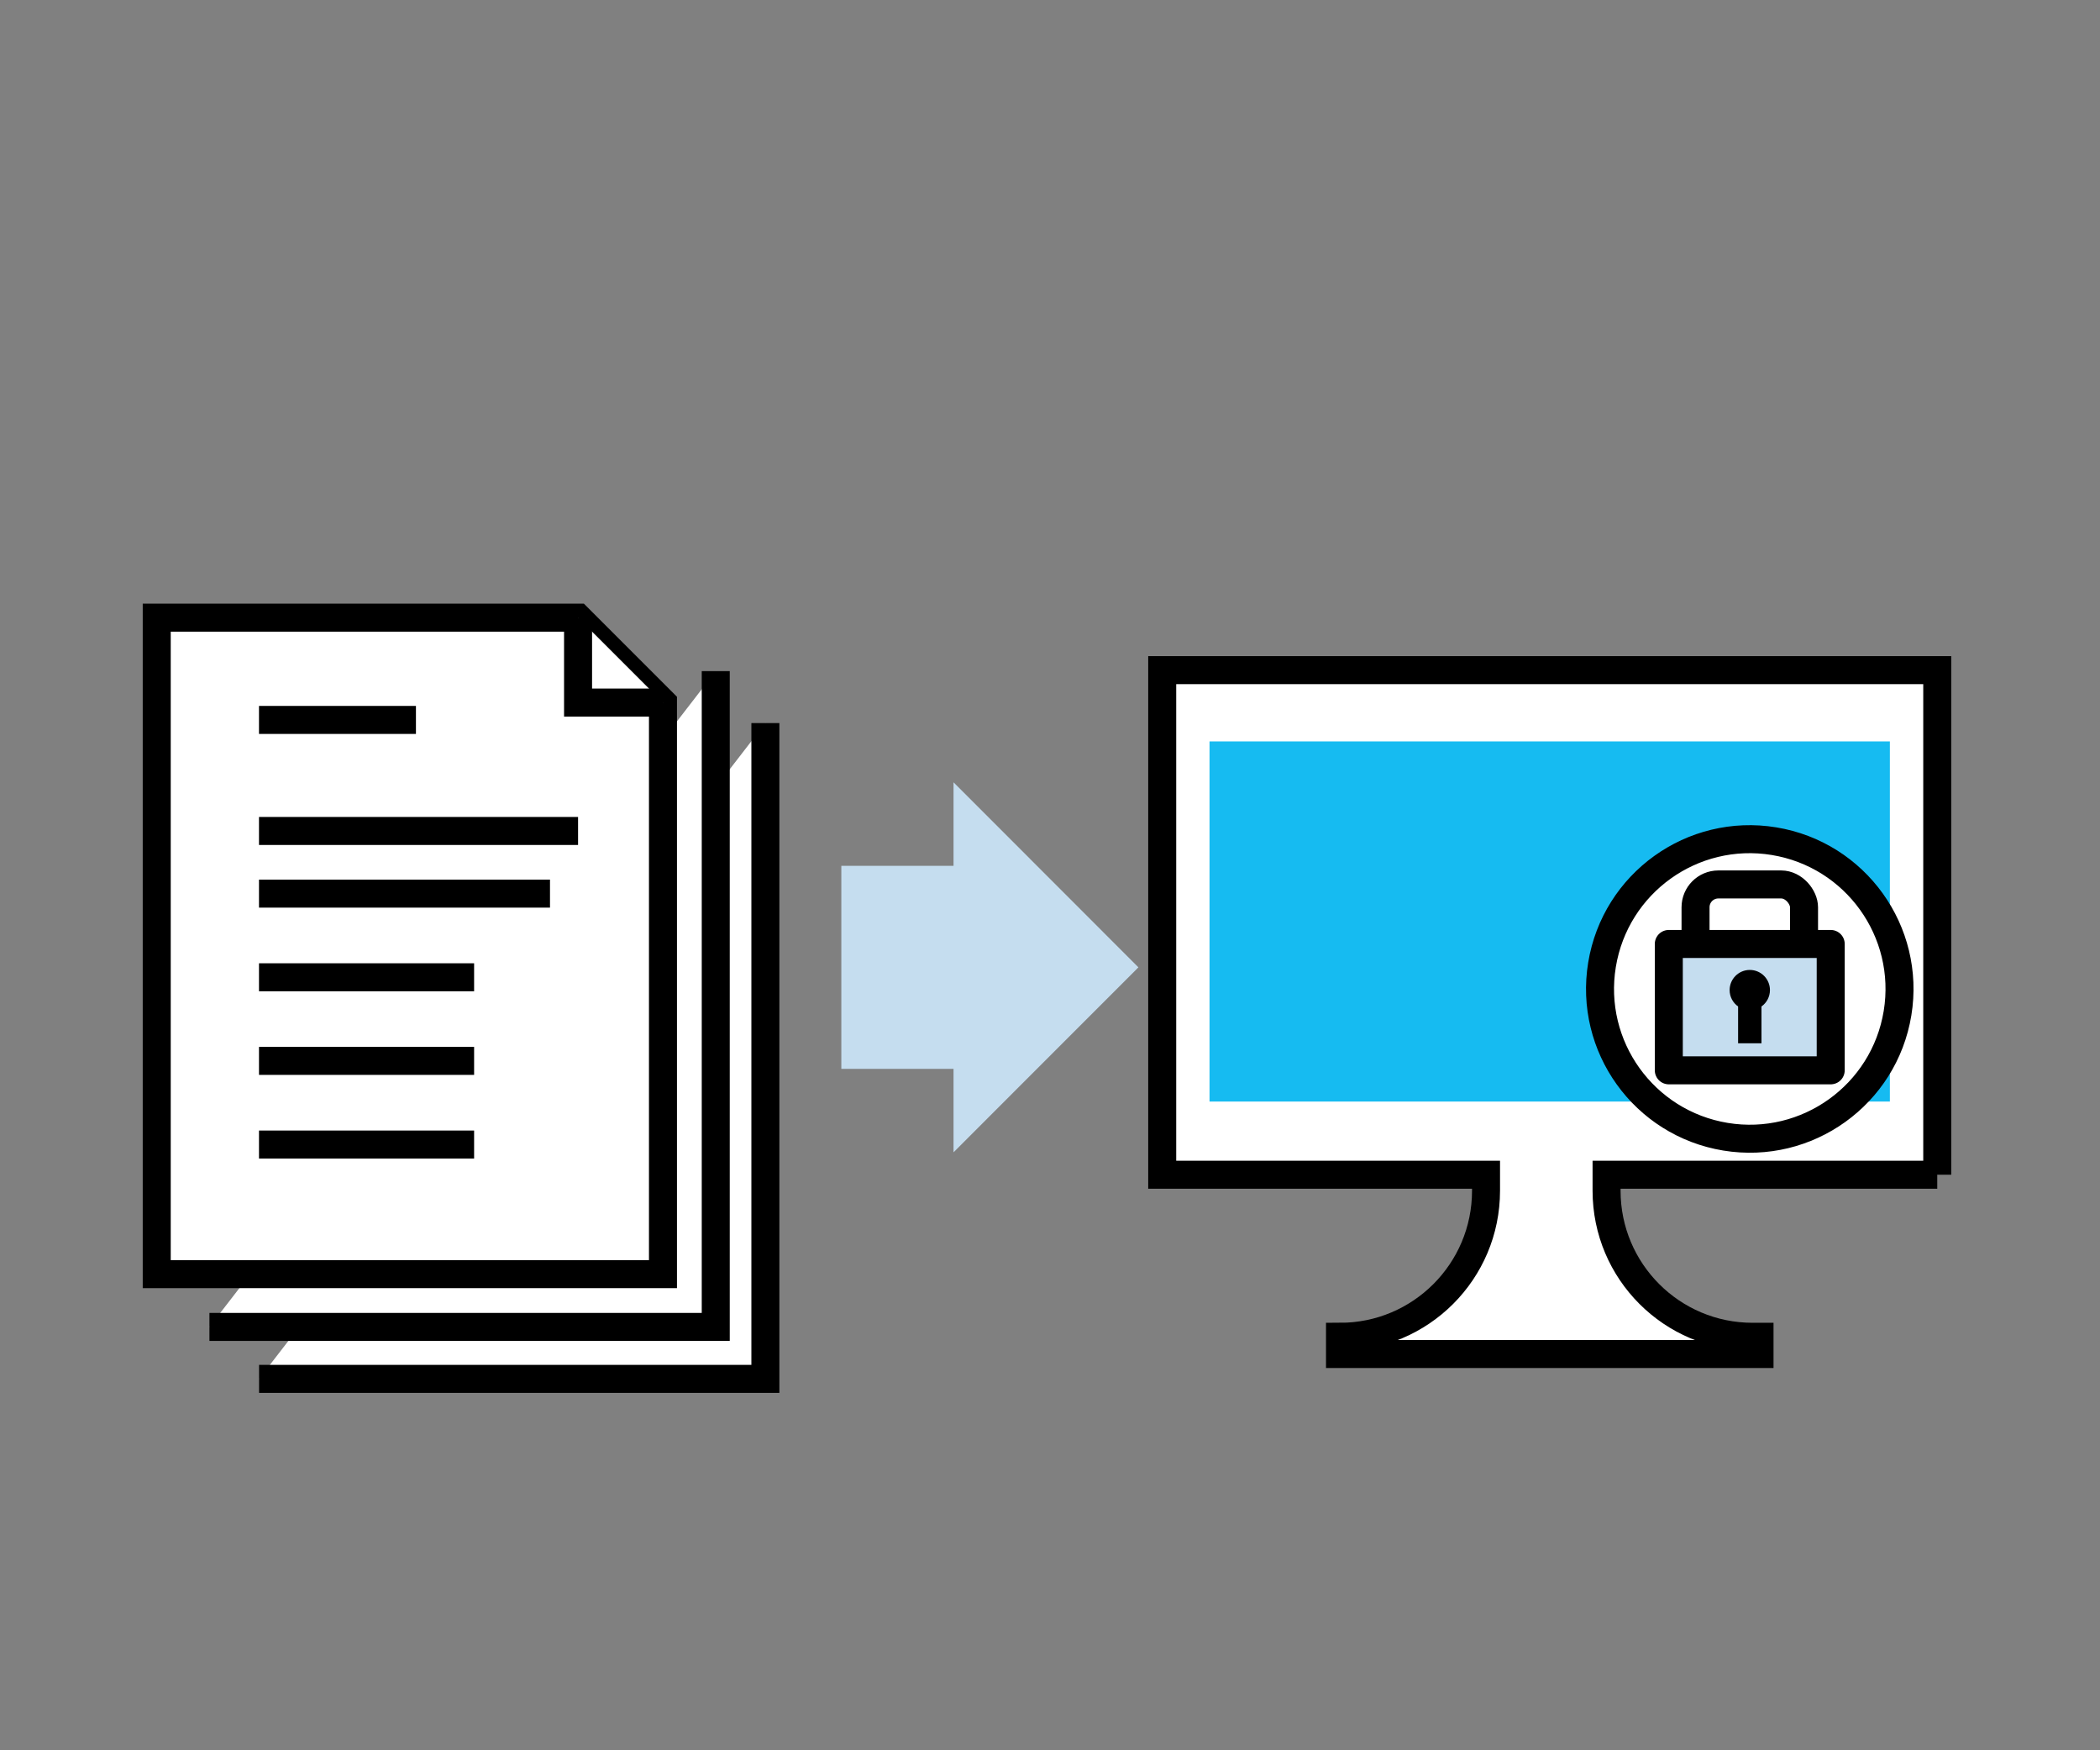 <?xml version="1.0" encoding="UTF-8"?>
<svg id="Layer_7" data-name="Layer 7" xmlns="http://www.w3.org/2000/svg" viewBox="0 0 300 250">
  <rect x="0" y="0" width="300" height="250" fill="#808080" stroke="none"/>
  <defs>
    <style>
      .cls-1 {
        fill: #fff;
      }

      .cls-1, .cls-2 {
        stroke: #000;
        stroke-width: 4px;
      }

      .cls-1, .cls-3 {
        stroke-miterlimit: 10;
      }

      .cls-2 {
        stroke-linecap: round;
        stroke-linejoin: round;
      }

      .cls-2, .cls-4 {
        fill: #c5ddef;
      }

      .cls-3 {
        fill: none;
        stroke: #c5ddef;
        stroke-width: 29px;
      }

      .cls-5, .cls-6, .cls-4 {
        stroke-width: 0px;
      }

      .cls-6 {
        fill: #16bbf1;
      }
    </style>
  </defs>
  <polyline class="cls-1" points="109.34 103.28 109.34 196.95 37.01 196.95"/>
  <polyline class="cls-1" points="102.25 95.86 102.25 189.53 29.92 189.53"/>
  <g>
    <path class="cls-1" d="m276.75,167.79v-72.07h-110.72v72.07h46.26v2.29c0,11.52-9.34,20.86-20.86,20.86h0v2.46h59.93v-2.46h-.99c-11.52,0-20.86-9.34-20.86-20.86v-2.29h47.24Z"/>
    <rect class="cls-6" x="172.79" y="105.9" width="97.19" height="51.44"/>
  </g>
  <g>
    <g>
      <polygon class="cls-1" points="94.71 100.35 94.71 181.99 22.39 181.99 22.39 88.22 82.58 88.22 94.71 100.35"/>
      <polyline class="cls-1" points="94.71 100.35 82.58 100.35 82.58 88.22"/>
    </g>
    <line class="cls-1" x1="37" y1="102.83" x2="59.42" y2="102.83"/>
    <line class="cls-1" x1="37" y1="118.69" x2="82.58" y2="118.69"/>
    <line class="cls-1" x1="37" y1="127.64" x2="78.57" y2="127.64"/>
    <line class="cls-1" x1="37" y1="139.59" x2="67.73" y2="139.59"/>
    <line class="cls-1" x1="37" y1="151.53" x2="67.73" y2="151.53"/>
    <line class="cls-1" x1="37" y1="163.48" x2="67.73" y2="163.48"/>
  </g>
  <g>
    <line class="cls-3" x1="120.19" y1="138.17" x2="139.76" y2="138.17"/>
    <polygon class="cls-4" points="136.22 111.74 136.22 164.59 162.63 138.17 136.22 111.74"/>
  </g>
  <g>
    <circle class="cls-1" cx="249.97" cy="141.26" r="21.39" transform="translate(70.09 365.05) rotate(-80.68)"/>
    <rect class="cls-1" x="242.22" y="126.33" width="15.5" height="14.44" rx="3.26" ry="3.26"/>
    <rect class="cls-2" x="238.4" y="134.83" width="23.13" height="18.05"/>
    <path class="cls-5" d="m252.85,141.42c0-1.59-1.29-2.88-2.88-2.88s-2.88,1.29-2.88,2.88c0,.97.48,1.82,1.21,2.34v5.26h3.34v-5.26c.73-.52,1.21-1.37,1.21-2.34Z"/>
  </g>
</svg>